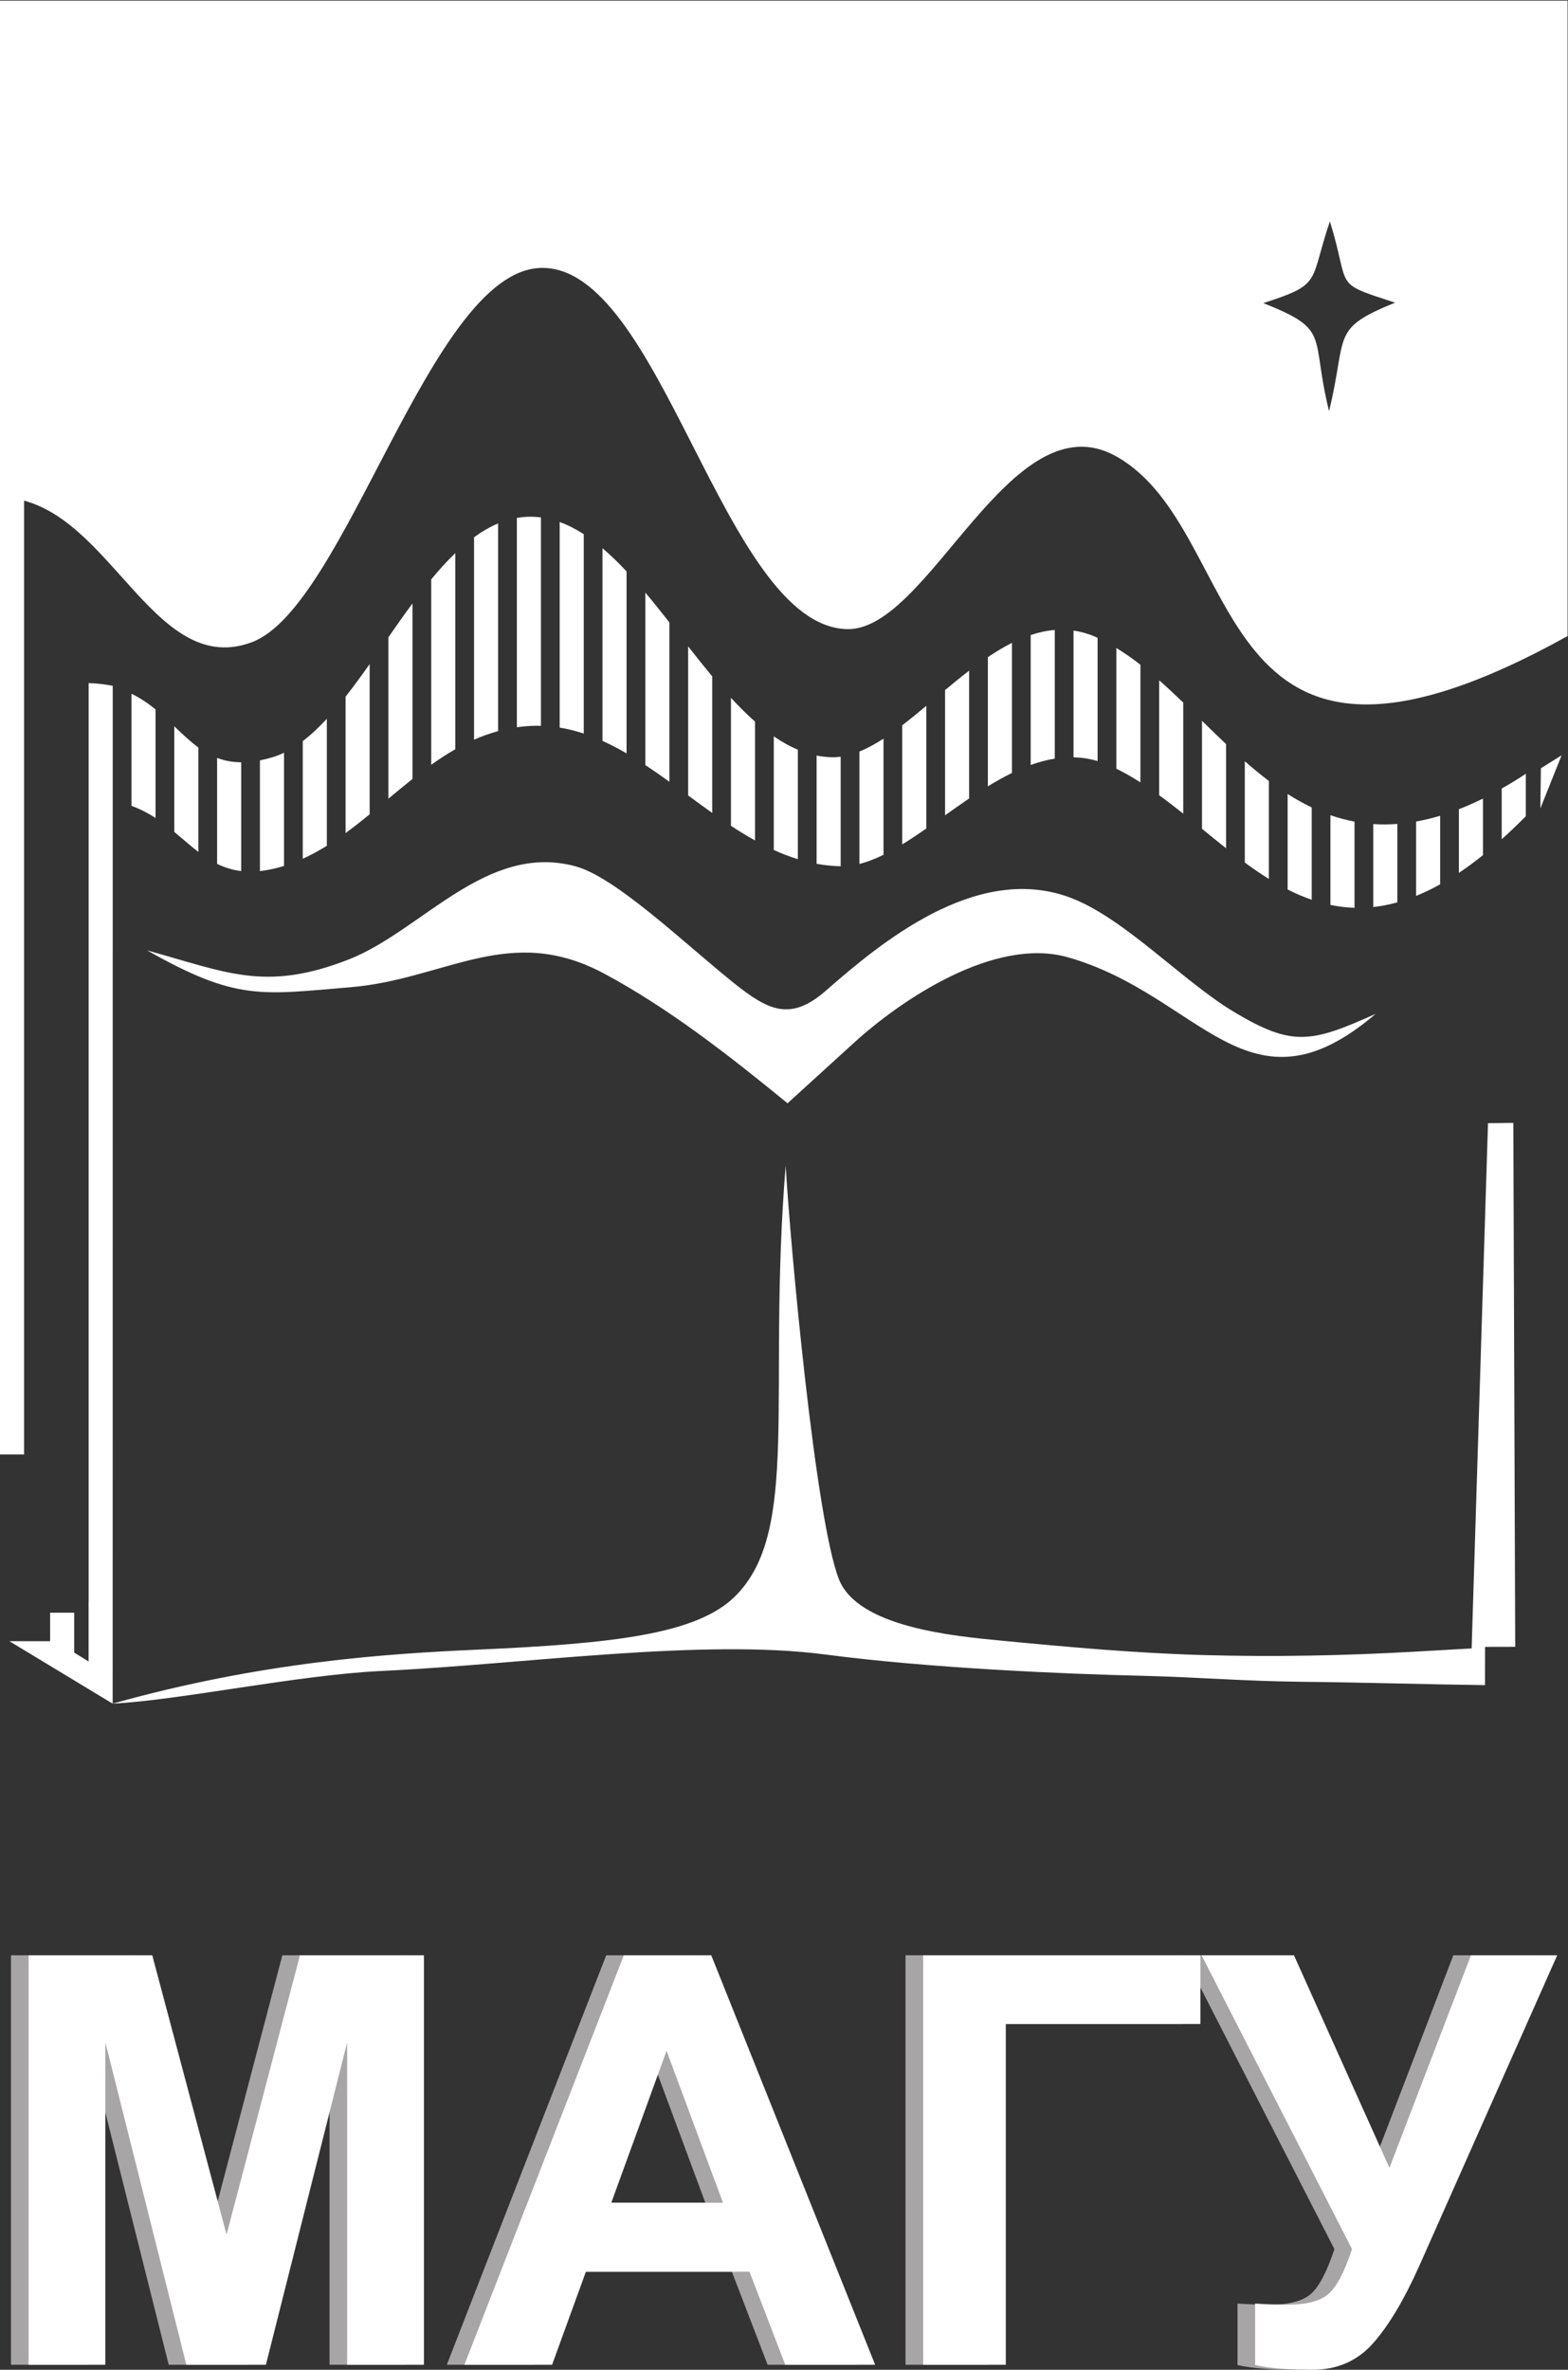 <?xml version="1.0" encoding="UTF-8" standalone="no"?>
<svg
   xmlns:dc="http://purl.org/dc/elements/1.1/"
   xmlns:cc="http://creativecommons.org/ns#"
   xmlns:rdf="http://www.w3.org/1999/02/22-rdf-syntax-ns#"
   xmlns:svg="http://www.w3.org/2000/svg"
   xmlns="http://www.w3.org/2000/svg"
   viewBox="0 0 133.813 202.147"
   height="202.147"
   width="133.813"
   xml:space="preserve"
   id="svg2"
   version="1.1"><rect x="0" y="0" width="133.813" height="202.147" fill="#333333" stroke="none"/><defs
     id="defs6" /><g
     transform="matrix(1.333,0,0,-1.333,0,202.147)"
     id="g10"><g
       transform="scale(0.1)"
       id="g12"><path
         id="path14"
         style="fill:#ffffff;fill-opacity:1;fill-rule:evenodd;stroke:none"
         d="m 72.172,1077.61 c -4.656,0.92 -9.766,1.54 -15.414,1.77 V 491.559 h -0.039 v -38.278 l -9.215,5.641 v 25.547 H 32.09 V 466.25 H 6.23 l -0.059,-0.102 65.957,-39.878 0.043,651.34" /><path
         id="path16"
         style="fill:#ffffff;fill-opacity:1;fill-rule:evenodd;stroke:none"
         d="m 94.203,908.297 c 50.891,-13.992 75.504,-26.66 128.828,-5.887 46.953,18.285 88.078,75.02 145.203,59.754 25.957,-6.934 69.555,-49.043 101.336,-74.539 22.434,-18.004 36.578,-24.828 59.196,-5.07 34.82,30.425 95.418,81.097 154.957,60.047 35.125,-12.422 73.047,-53.856 106.586,-73.86 37.078,-22.117 48.992,-19.656 90.398,-1.054 -81.668,-69.754 -111.922,11.984 -196.984,36.191 -47.203,13.437 -107.321,-27.66 -137.012,-54.707 l -42.512,-38.711 c -37.414,30.629 -76.472,61.117 -117.64,83.109 -60.551,32.352 -101.168,-3.707 -162.102,-8.836 -57.875,-4.875 -73.176,-8.711 -130.254,23.563" /><path
         id="path18"
         style="fill:#ffffff;fill-opacity:1;fill-rule:evenodd;stroke:none"
         d="m 72.094,426.289 c 95.699,26.793 175.406,31.949 234.308,34.582 86.59,3.848 139.707,9.899 164.149,34.02 42.285,41.738 20.508,129.261 32.441,275.625 3.016,-51.239 19.02,-226.653 34.164,-264.778 12.157,-30.59 73.504,-36.226 103.922,-39.148 43.328,-4.149 86.738,-8.078 130.25,-9.25 44.356,-1.199 88.801,-0.371 133.102,2.129 l 37.722,2.14 10.477,336.133 16.215,0.18 1.211,-335.274 -19.309,-0.039 -0.051,-24.488 c -36.773,0.481 -79.957,1.789 -116.73,2.141 -37.719,0.359 -67.274,3.039 -104.985,3.91 -44.882,1.039 -133.207,4.687 -200.363,13.527 -79.406,10.442 -192.277,-6.168 -284.668,-10.527 -53.047,-2.5 -129.484,-18.793 -171.855,-20.883" /><path
         id="path20"
         style="fill:#ffffff;fill-opacity:1;fill-rule:nonzero;stroke:none"
         d="m 84.176,1000.81 c 5.726,-2.103 10.785,-4.779 15.41,-7.767 v 69.487 c -4.601,3.74 -9.629,7.2 -15.41,10.01 v -71.73" /><path
         id="path22"
         style="fill:#ffffff;fill-opacity:1;fill-rule:nonzero;stroke:none"
         d="m 111.586,984.117 c 5.309,-4.379 10.266,-8.851 15.41,-12.797 v 66.82 c -5.375,3.92 -10.301,8.68 -15.41,13.57 v -67.593" /><path
         id="path24"
         style="fill:#ffffff;fill-opacity:1;fill-rule:nonzero;stroke:none"
         d="m 139,963.664 c 4.645,-2.285 9.688,-3.926 15.414,-4.601 v 69.617 c -5.769,0.03 -10.828,1.05 -15.414,2.79 v -67.806" /><path
         id="path26"
         style="fill:#ffffff;fill-opacity:1;fill-rule:nonzero;stroke:none"
         d="m 166.414,1029.89 v -70.831 c 4.68,0.496 9.785,1.554 15.41,3.3 v 72.421 c -2.215,-1.06 -4.457,-1.96 -6.726,-2.67 -3.051,-0.94 -5.934,-1.67 -8.684,-2.22" /><path
         id="path28"
         style="fill:#ffffff;fill-opacity:1;fill-rule:nonzero;stroke:none"
         d="m 193.828,1042.22 v -75.271 c 5.293,2.395 10.414,5.196 15.414,8.301 v 81.25 c -5.043,-5.45 -10.164,-10.28 -15.414,-14.28" /><path
         id="path30"
         style="fill:#ffffff;fill-opacity:1;fill-rule:nonzero;stroke:none"
         d="m 221.238,983.383 c 5.215,3.801 10.332,7.855 15.418,12.012 v 96.125 c -5.117,-7.24 -10.242,-14.28 -15.418,-20.85 v -87.287" /><path
         id="path32"
         style="fill:#ffffff;fill-opacity:1;fill-rule:nonzero;stroke:none"
         d="m 248.656,1005.36 c 5.098,4.27 10.215,8.52 15.41,12.64 v 112.33 c -5.203,-7.03 -10.328,-14.32 -15.41,-21.63 v -103.34" /><path
         id="path34"
         style="fill:#ffffff;fill-opacity:1;fill-rule:nonzero;stroke:none"
         d="m 276.07,1145.75 v -118.67 c 5.004,3.57 10.125,6.92 15.414,9.94 v 125.51 c -5.269,-5.05 -10.394,-10.72 -15.414,-16.78" /><path
         id="path36"
         style="fill:#ffffff;fill-opacity:1;fill-rule:nonzero;stroke:none"
         d="m 303.48,1043.12 c 4.965,2.2 10.09,4.06 15.418,5.51 v 132.9 c -5.3,-2.21 -10.425,-5.22 -15.418,-8.86 v -129.55" /><path
         id="path38"
         style="fill:#ffffff;fill-opacity:1;fill-rule:nonzero;stroke:none"
         d="m 330.898,1185.07 v -133.96 c 3.004,0.42 6.075,0.71 9.215,0.85 2.082,0.09 4.149,0.1 6.196,0.05 v 133.35 c -2.969,0.39 -5.981,0.55 -9.047,0.41 -2.149,-0.09 -4.27,-0.33 -6.364,-0.7" /><path
         id="path40"
         style="fill:#ffffff;fill-opacity:1;fill-rule:nonzero;stroke:none"
         d="m 358.313,1050.87 c 5.242,-0.86 10.375,-2.14 15.414,-3.81 v 127.58 c -5.032,3.25 -10.157,5.88 -15.414,7.78 v -131.55" /><path
         id="path42"
         style="fill:#ffffff;fill-opacity:1;fill-rule:nonzero;stroke:none"
         d="m 385.723,1165.66 v -123.3 c 5.218,-2.34 10.347,-5.04 15.414,-7.99 v 116.46 c -5.063,5.39 -10.192,10.39 -15.414,14.83" /><path
         id="path44"
         style="fill:#ffffff;fill-opacity:1;fill-rule:nonzero;stroke:none"
         d="m 413.141,1026.91 c 5.172,-3.42 10.297,-7.01 15.41,-10.7 v 101.99 c -5.117,6.51 -10.246,12.93 -15.41,19.07 v -110.36" /><path
         id="path46"
         style="fill:#ffffff;fill-opacity:1;fill-rule:nonzero;stroke:none"
         d="m 440.551,1007.45 c 5.125,-3.76 10.25,-7.524 15.418,-11.192 v 87.422 c -5.184,6.21 -10.309,12.66 -15.418,19.18 v -95.41" /><path
         id="path48"
         style="fill:#ffffff;fill-opacity:1;fill-rule:nonzero;stroke:none"
         d="m 467.969,1069.93 v -81.903 c 5.074,-3.332 10.199,-6.492 15.41,-9.386 v 76.069 c -5.231,4.6 -10.356,9.73 -15.41,15.22" /><path
         id="path50"
         style="fill:#ffffff;fill-opacity:1;fill-rule:nonzero;stroke:none"
         d="m 495.383,972.555 c 5.039,-2.293 10.168,-4.282 15.414,-5.891 v 70.066 c -5.266,2.2 -10.395,5.09 -15.414,8.55 v -72.725" /><path
         id="path52"
         style="fill:#ffffff;fill-opacity:1;fill-rule:nonzero;stroke:none"
         d="m 522.793,1033 v -69.277 c 5.023,-0.918 10.152,-1.473 15.414,-1.575 v 70.092 c -1.848,-0.24 -3.691,-0.38 -5.519,-0.34 -3.356,0.06 -6.649,0.45 -9.895,1.1" /><path
         id="path54"
         style="fill:#ffffff;fill-opacity:1;fill-rule:nonzero;stroke:none"
         d="m 550.211,963.621 c 5.043,1.258 10.184,3.281 15.41,5.848 v 74.331 c -5.207,-3.37 -10.344,-6.19 -15.41,-8.26 v -71.919" /><path
         id="path56"
         style="fill:#ffffff;fill-opacity:1;fill-rule:nonzero;stroke:none"
         d="m 577.621,976.137 c 5.067,3.093 10.207,6.535 15.414,10.156 v 78.517 c -5.199,-4.35 -10.336,-8.56 -15.414,-12.45 v -76.223" /><path
         id="path58"
         style="fill:#ffffff;fill-opacity:1;fill-rule:nonzero;stroke:none"
         d="m 605.039,994.758 c 5.078,3.609 10.215,7.242 15.41,10.762 v 81.79 c -5.195,-4 -10.332,-8.2 -15.41,-12.43 v -80.122" /><path
         id="path60"
         style="fill:#ffffff;fill-opacity:1;fill-rule:nonzero;stroke:none"
         d="m 632.449,1013.29 c 5.09,3.12 10.231,6.02 15.414,8.56 v 83.24 c -5.191,-2.6 -10.328,-5.7 -15.414,-9.12 v -82.68" /><path
         id="path62"
         style="fill:#ffffff;fill-opacity:1;fill-rule:nonzero;stroke:none"
         d="m 659.863,1026.96 c 5.098,1.84 10.239,3.24 15.414,4.06 v 82.32 c -5.187,-0.41 -10.328,-1.53 -15.414,-3.23 v -83.15" /><path
         id="path64"
         style="fill:#ffffff;fill-opacity:1;fill-rule:nonzero;stroke:none"
         d="m 687.277,1031.86 c 5.106,-0.13 10.243,-0.88 15.414,-2.4 v 78.85 c -5.187,2.41 -10.328,3.91 -15.414,4.65 v -81.1" /><path
         id="path66"
         style="fill:#ffffff;fill-opacity:1;fill-rule:nonzero;stroke:none"
         d="m 714.691,1024.6 c 5.235,-2.61 10.364,-5.56 15.418,-8.78 v 75.28 c -5.039,3.91 -10.168,7.52 -15.418,10.73 v -77.23" /><path
         id="path68"
         style="fill:#ffffff;fill-opacity:1;fill-rule:nonzero;stroke:none"
         d="m 742.105,1007.59 c 5.192,-3.76 10.317,-7.727 15.415,-11.785 v 71.085 c -5.114,4.9 -10.235,9.7 -15.415,14.25 v -73.55" /><path
         id="path70"
         style="fill:#ffffff;fill-opacity:1;fill-rule:nonzero;stroke:none"
         d="m 769.523,986.102 c 5.125,-4.18 10.254,-8.368 15.411,-12.438 v 66.656 c -5.192,4.9 -10.317,9.91 -15.411,14.9 v -69.118" /><path
         id="path72"
         style="fill:#ffffff;fill-opacity:1;fill-rule:nonzero;stroke:none"
         d="m 796.934,964.504 c 5.074,-3.715 10.199,-7.242 15.41,-10.469 v 62.695 c -5.254,3.97 -10.379,8.2 -15.41,12.62 v -64.846" /><path
         id="path74"
         style="fill:#ffffff;fill-opacity:1;fill-rule:nonzero;stroke:none"
         d="m 824.348,947.27 c 5.031,-2.551 10.16,-4.774 15.414,-6.571 v 59.082 c -5.297,2.529 -10.422,5.419 -15.414,8.599 v -61.11" /><path
         id="path76"
         style="fill:#ffffff;fill-opacity:1;fill-rule:nonzero;stroke:none"
         d="m 851.762,937.395 c 5.011,-1.04 10.136,-1.684 15.41,-1.832 v 55.148 c -5.297,1 -10.434,2.371 -15.41,4.109 v -57.425" /><path
         id="path78"
         style="fill:#ffffff;fill-opacity:1;fill-rule:nonzero;stroke:none"
         d="m 879.176,989.152 v -53.093 c 5.004,0.539 10.137,1.515 15.414,2.988 v 50.168 c -5.297,-0.391 -10.434,-0.41 -15.414,-0.063" /><path
         id="path80"
         style="fill:#ffffff;fill-opacity:1;fill-rule:nonzero;stroke:none"
         d="m 906.594,943.168 c 5,2.02 10.136,4.48 15.41,7.422 v 43.879 c -5.289,-1.594 -10.422,-2.817 -15.41,-3.711 v -47.59" /><path
         id="path82"
         style="fill:#ffffff;fill-opacity:1;fill-rule:nonzero;stroke:none"
         d="m 934.004,957.918 c 5.012,3.34 10.148,7.129 15.41,11.336 v 36.206 c -5.277,-2.61 -10.41,-4.87 -15.41,-6.823 v -40.719" /><path
         id="path84"
         style="fill:#ffffff;fill-opacity:1;fill-rule:nonzero;stroke:none"
         d="m 976.832,1021.31 v 3.05 h -0.019 z" /><path
         id="path86"
         style="fill:#ffffff;fill-opacity:1;fill-rule:nonzero;stroke:none"
         d="m 961.418,979.434 c 5.02,4.496 10.152,9.402 15.414,14.711 v 27.165 c -5.269,-3.47 -10.394,-6.59 -15.414,-9.44 v -32.436" /><path
         id="path88"
         style="fill:#ffffff;fill-opacity:1;fill-rule:nonzero;stroke:none"
         d="m 986.5,1024.86 -0.355,-25.735 13.605,34.015 z" /><path
         id="path90"
         style="fill:#ffffff;fill-opacity:1;fill-rule:evenodd;stroke:none"
         d="m 850.875,1253.35 c -12.105,49.13 1.605,51.82 -42.082,69.17 38.199,12.29 29.266,12.98 42.617,52.3 13.586,-43.76 0.879,-38.67 41.731,-52.02 -41.778,-16.94 -30.289,-20.31 -42.266,-69.45 z M 0,1516.08 V 585.738 H 15.414 V 1196.1 c 57.898,-15.43 85.848,-113.01 145.852,-90.57 60.222,22.51 113.824,235.67 183.937,239.45 78.203,4.23 117.59,-229.26 197.16,-231.09 52.602,-1.21 104.61,148.48 172.25,110.56 86.149,-48.3 54.196,-245.087 288.977,-115 v 406.63 H 0" /><path
         id="path92"
         style="fill:#a7a5a6;fill-opacity:1;fill-rule:nonzero;stroke:none"
         d="M 7.023,3.219 V 265.27 H 86.207 L 133.754,86.519 180.762,265.27 h 79.371 V 3.219 h -49.16 V 209.5 L 158.961,3.219 H 108.012 L 56.176,209.5 V 3.219 H 7.023" /><path
         id="path94"
         style="fill:#a7a5a6;fill-opacity:1;fill-rule:nonzero;stroke:none"
         d="m 451.566,106.898 -36.101,97.231 -35.391,-97.231 z M 548.988,3.219 H 491.43 L 468.551,62.75 H 363.805 L 342.18,3.219 H 286.051 L 388.113,265.27 h 55.95 L 548.988,3.219" /><path
         id="path96"
         style="fill:#a7a5a6;fill-opacity:1;fill-rule:nonzero;stroke:none"
         d="m 579.73,265.27 h 177.5 V 221.301 H 632.641 V 3.219 H 579.73 V 265.27" /><path
         id="path98"
         style="fill:#a7a5a6;fill-opacity:1;fill-rule:nonzero;stroke:none"
         d="m 757.945,265.27 h 59.164 l 61.137,-136.032 52.195,136.032 h 55.235 L 897.191,66.141 C 887.539,44.57 877.711,28.16 867.699,16.898 857.691,5.629 844.758,0 828.91,0 813.297,0 801.086,1.02 792.266,3.039 V 42.371 c 7.511,-0.48 14.3,-0.723 20.382,-0.723 12.27,0 21.059,2.231 26.36,6.711 5.305,4.461 10.398,14.082 15.285,28.859 L 757.945,265.27" /><path
         id="path100"
         style="fill:#ffffff;fill-opacity:1;fill-rule:nonzero;stroke:none"
         d="M 18.301,3.219 V 265.27 H 97.484 L 145.035,86.519 192.047,265.27 H 271.41 V 3.219 H 222.258 V 209.5 L 170.238,3.219 H 119.297 L 67.457,209.5 V 3.219 H 18.301" /><path
         id="path102"
         style="fill:#ffffff;fill-opacity:1;fill-rule:nonzero;stroke:none"
         d="m 462.852,106.898 -36.11,97.231 -35.39,-97.231 z M 560.27,3.219 H 502.715 L 479.836,62.75 H 375.09 L 353.457,3.219 H 297.328 L 399.395,265.27 h 55.949 L 560.27,3.219" /><path
         id="path104"
         style="fill:#ffffff;fill-opacity:1;fill-rule:nonzero;stroke:none"
         d="m 591.016,265.27 h 177.5 V 221.301 H 643.926 V 3.219 h -52.91 V 265.27" /><path
         id="path106"
         style="fill:#ffffff;fill-opacity:1;fill-rule:nonzero;stroke:none"
         d="m 769.23,265.27 h 59.165 l 61.132,-136.032 52.192,136.032 h 55.234 L 908.477,66.141 C 898.82,44.57 888.988,28.16 878.98,16.898 868.969,5.629 856.039,0 840.191,0 824.578,0 812.363,1.02 803.551,3.039 V 42.371 c 7.504,-0.48 14.297,-0.723 20.375,-0.723 12.269,0 21.058,2.231 26.367,6.711 5.297,4.461 10.395,14.082 15.281,28.859 L 769.23,265.27" /></g></g></svg>